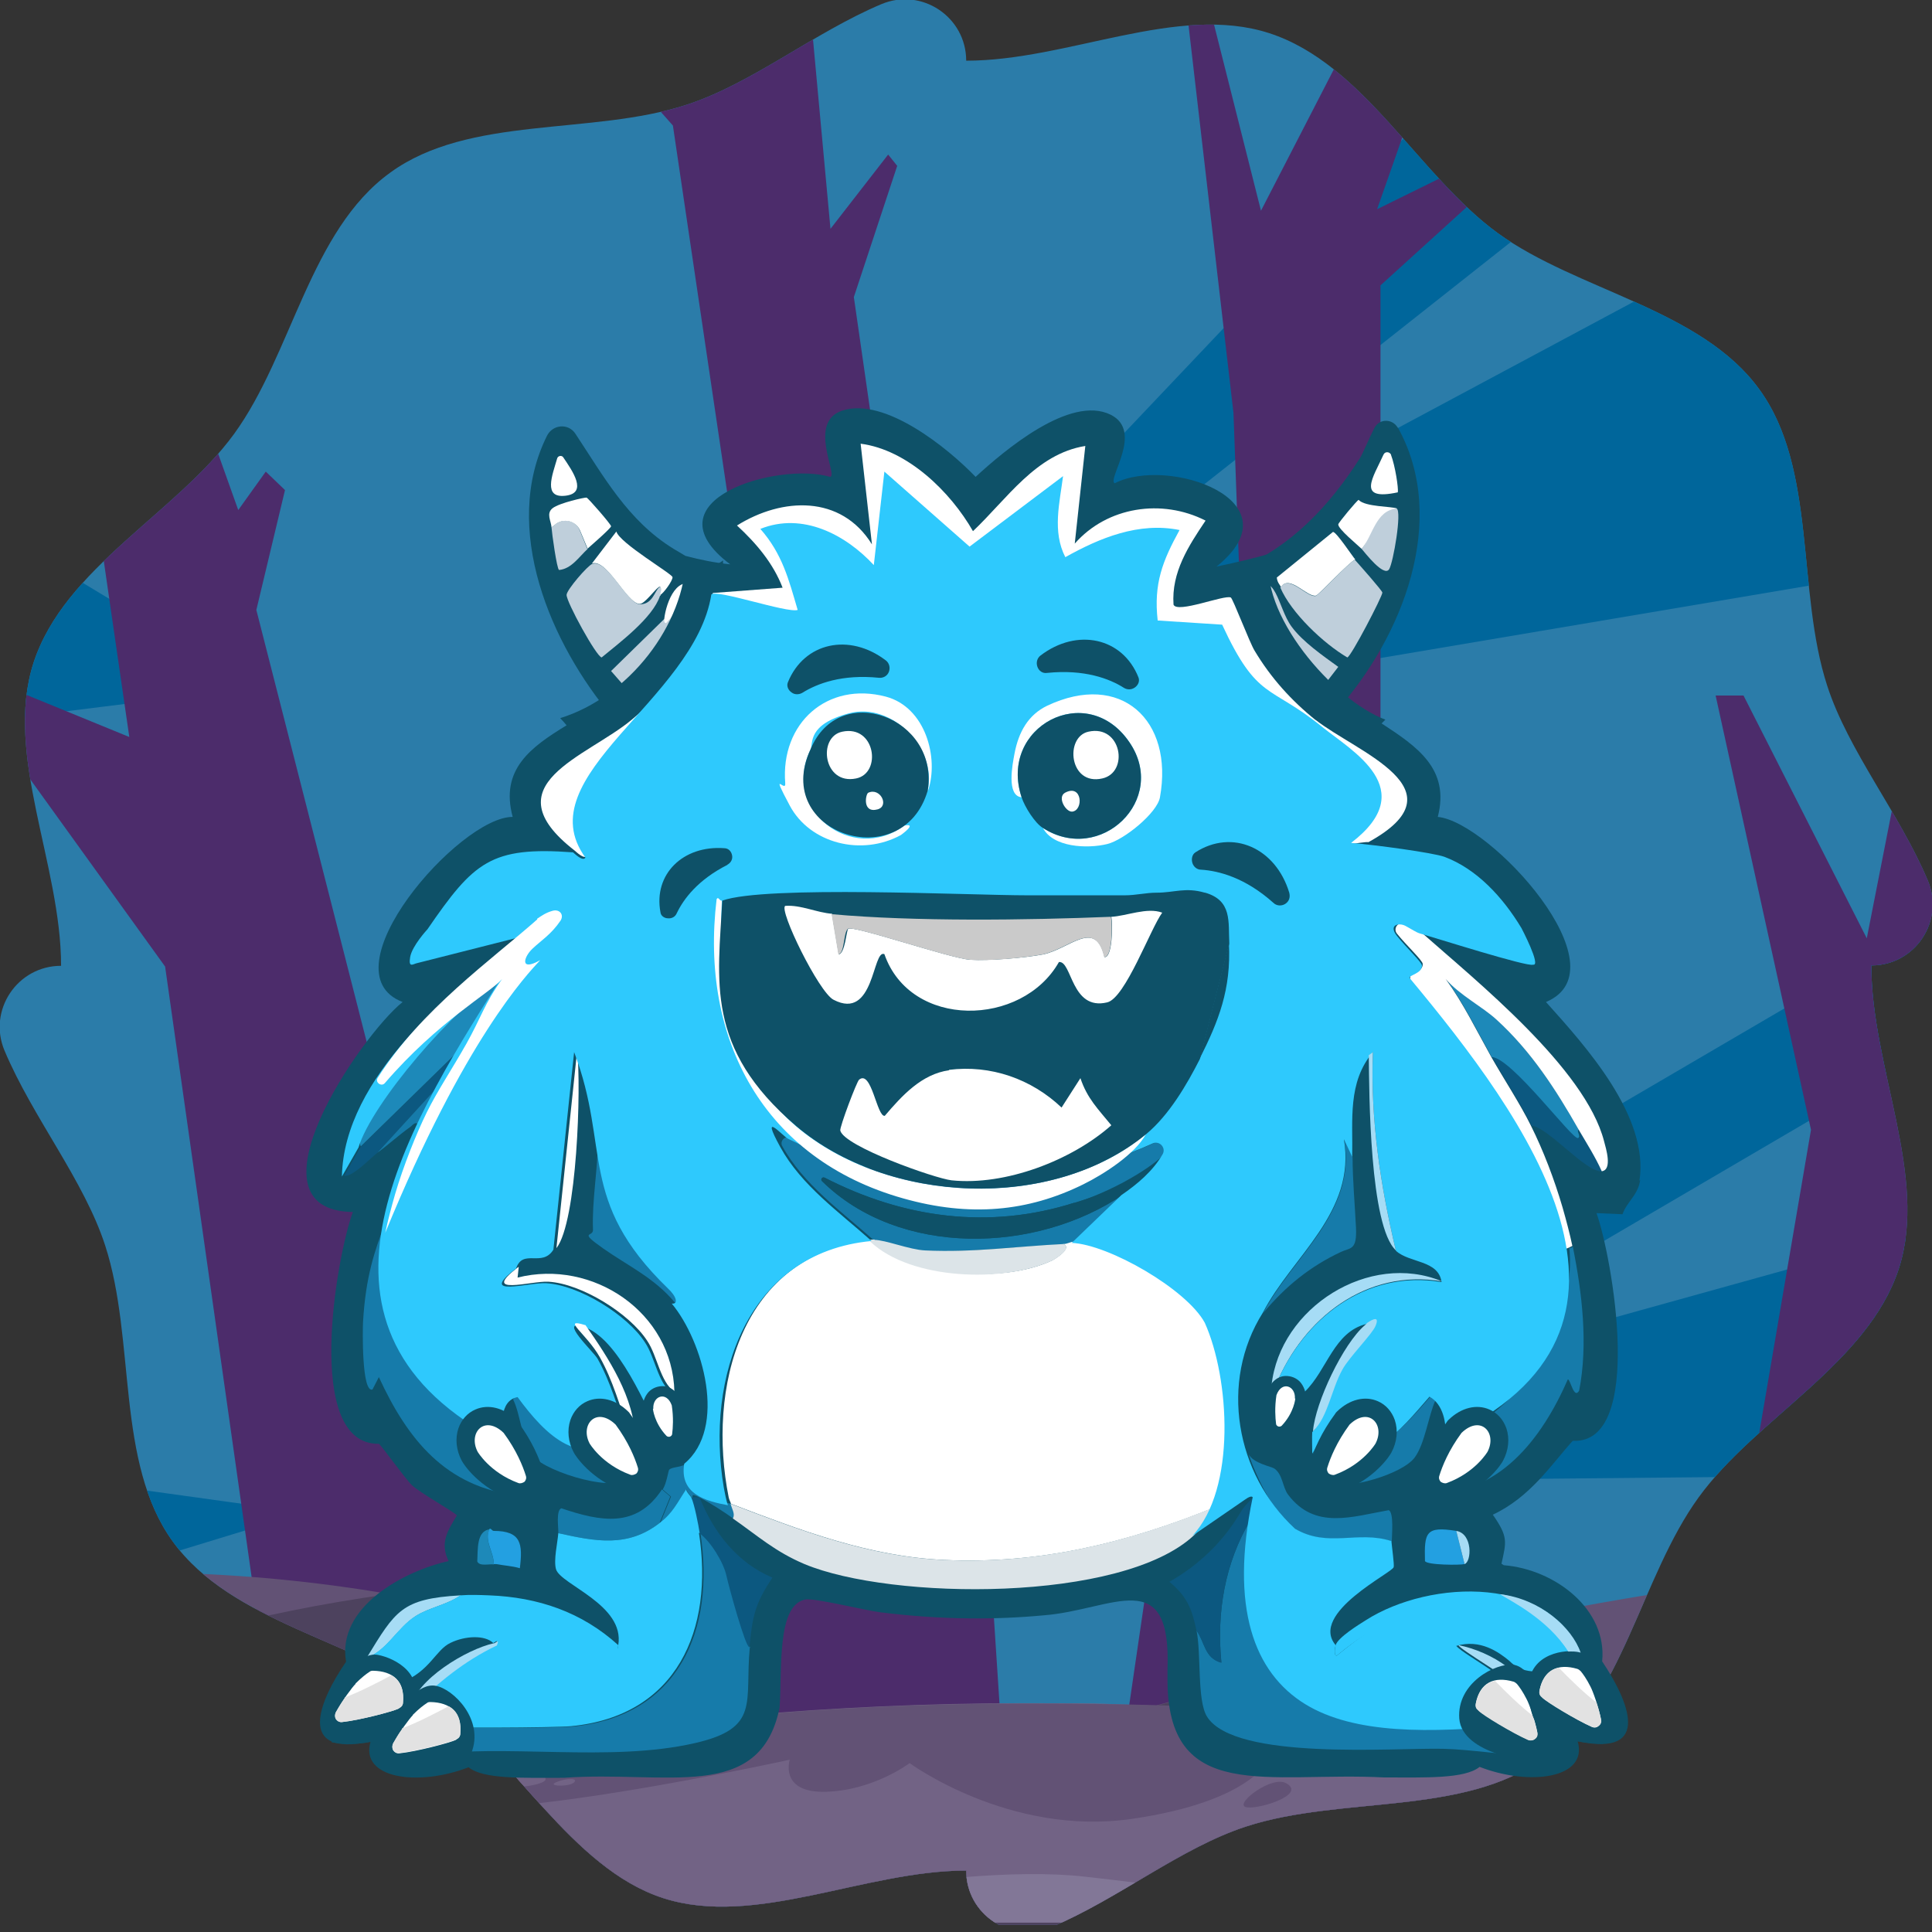 <?xml version="1.0" encoding="UTF-8"?>
<svg id="Layer_2" xmlns="http://www.w3.org/2000/svg" xmlns:xlink="http://www.w3.org/1999/xlink" version="1.1" viewBox="0 0 512.5 512.5"><rect x="0" y="0" width="512.5" height="512.5" fill="#333333" stroke="none"/>
  <!-- Generator: Adobe Illustrator 29.2.0, SVG Export Plug-In . SVG Version: 2.1.0 Build 108)  -->
  <defs>
    <style>
      .st0 {
        fill: none;
      }

      .st1, .st2, .st3 {
        fill-rule: evenodd;
      }

      .st1, .st4 {
        fill: #fff;
      }

      .st2 {
        fill: #e2e2e2;
      }

      .st5 {
        fill: #625275;
      }

      .st6 {
        fill: #dce4e8;
      }

      .st7 {
        fill: #0f6893;
      }

      .st3, .st8 {
        fill: #0e5168;
      }

      .st9 {
        fill: #1d89b9;
      }

      .st10 {
        fill: #23a0e1;
      }

      .st11 {
        fill: #726385;
      }

      .st12 {
        fill: #4d425e;
      }

      .st13 {
        clip-path: url(#clippath-1);
      }

      .st14 {
        fill: #2b7ca9;
      }

      .st15 {
        fill: #4c2c6b;
      }

      .st16 {
        fill: #827797;
      }

      .st17 {
        fill: #0c5880;
      }

      .st18 {
        fill: #167baa;
      }

      .st19 {
        fill: #00669b;
      }

      .st20 {
        fill: #bfcfdb;
      }

      .st21 {
        fill: #a6dcf5;
      }

      .st22 {
        clip-path: url(#clippath);
      }

      .st23 {
        fill: #cacaca;
      }

      .st24 {
        fill: #2ec9fd;
      }
    </style>
    <clipPath id="clippath">
      <path class="st0" d="M278.8,511.2c-10.7,4.5-22.5-3.4-22.5-15-27,0-56,15.2-80.4,7.3s-39.7-37.9-60.7-53.1-53.9-20.1-69.3-41.4c-15.3-21-9.8-53.4-18-78.6-5.6-17.3-19.2-33.9-26.7-51.7-4.5-10.7,3.4-22.5,15-22.5,0-27-15.2-56-7.3-80.4,8.2-25.2,37.9-39.7,53.2-60.7,15.4-21.2,20.1-53.9,41.4-69.3,21-15.3,53.4-9.8,78.6-18,17.3-5.6,33.9-19.2,51.7-26.7,10.7-4.5,22.5,3.4,22.5,15,27,0,56-15.2,80.4-7.3,25.2,8.2,39.7,37.9,60.7,53.1s53.9,20.1,69.3,41.4c15.3,21,9.8,53.4,18,78.6,5.6,17.3,19.2,33.9,26.7,51.7,4.5,10.7-3.4,22.5-15,22.5,0,27,15.2,56,7.3,80.4-8.2,25.2-37.9,39.7-53.1,60.7-15.4,21.2-20.1,53.9-41.4,69.3-21,15.3-53.4,9.8-78.6,18-17.3,5.6-33.9,19.2-51.7,26.7h0Z"/>
    </clipPath>
    <clipPath id="clippath-1">
      <path class="st0" d="M278.8,511.2c-10.7,4.5-22.5-3.4-22.5-15-27,0-56,15.2-80.4,7.3s-39.7-37.9-60.7-53.1-53.9-20.1-69.3-41.4c-15.3-21-9.8-53.4-18-78.6-5.6-17.3-19.2-33.9-26.7-51.7-4.5-10.7,3.4-22.5,15-22.5,0-27-15.2-56-7.3-80.4,8.2-25.2,37.9-39.7,53.2-60.7,15.4-21.2,20.1-53.9,41.4-69.3,21-15.3,53.4-9.8,78.6-18,17.3-5.6,33.9-19.2,51.7-26.7,10.7-4.5,22.5,3.4,22.5,15,27,0,56-15.2,80.4-7.3,25.2,8.2,39.7,37.9,60.7,53.1s53.9,20.1,69.3,41.4c15.3,21,9.8,53.4,18,78.6,5.6,17.3,19.2,33.9,26.7,51.7,4.5,10.7-3.4,22.5-15,22.5,0,27,15.2,56,7.3,80.4-8.2,25.2-37.9,39.7-53.1,60.7-15.4,21.2-20.1,53.9-41.4,69.3-21,15.3-53.4,9.8-78.6,18-17.3,5.6-33.9,19.2-51.7,26.7h0Z"/>
    </clipPath>
  </defs>
  <g class="st22">
    <g>
      <polygon class="st14" points="531.7 510.6 -234.2 510.6 -234.2 0 531.7 0 531.7 510.6"/>
      <polygon class="st19" points="-234.2 497.4 80.7 401.2 -234.2 357.5 -234.2 497.4"/>
      <polygon class="st19" points="516.6 275.8 516.6 242.2 257.6 393.7 531.5 391.1 531.5 320.8 357 369.3 516.6 275.8"/>
      <polygon class="st19" points="270.2 167.4 482 0 407.1 0 217.9 199.6 531.7 146.6 531.7 27.4 270.2 167.4"/>
      <path class="st19" d="M-234.2,220l302.2-37.6L-234.2,0v52s145.5,103.2,145.5,103.2l-145.5-41.1v105.9h0ZM-115.8,107l52.8,10.3,52.8,40.1s-105.7-50.3-105.7-50.3Z"/>
      <polygon class="st15" points="-133.5 184.5 -88.7 239.9 -74.5 288 -39.2 492 37.2 486.1 -48.2 260.1 -41.5 237.4 -45.1 239.9 -51.7 249.2 -70.3 199.3 -70.3 142.3 -58.1 125.1 -51.1 110.3 -34.2 77.7 -32 56.2 -16.6 0 -24.6 0 -48.2 58.3 -58.7 80.9 -86.1 125.7 -86.7 64.5 -101.7 0 -114.1 0 -102.3 69.7 -104.3 202.1 -133.5 184.5"/>
      <polygon class="st15" points="75.6 480.8 43.8 256.4 -4.1 189.9 2.3 182.4 34.3 195.5 22.7 115.5 18.7 93.4 -14.2 0 -10.1 0 19.8 55.5 22.7 0 46.1 0 43 33.3 60.6 0 66 0 43.8 80.9 63.2 135.3 70.5 125.1 75.6 130 68 161.8 149 478.9 75.6 480.8"/>
      <polygon class="st15" points="185.9 469 195.4 147.5 178.5 33.3 149 0 154.2 0 182.1 17.2 182.5 0 214.7 0 220.3 60.7 235.6 41 238 44 226.5 78.8 252.7 261 265.5 457.5 185.9 469"/>
      <polygon class="st15" points="297.1 469 381.7 492 366.2 214 366.2 75.7 392.3 52 385.8 45.4 365.3 55.5 384.8 0 363.3 0 334.5 55.9 320.4 0 314.5 0 327.2 109.5 330.1 189.1 328.2 256.5 297.1 469"/>
      <polygon class="st15" points="444.4 510.6 480.4 299.7 455.1 184.5 462.5 184.5 495.2 248.9 521.7 114.1 504.9 0 509.4 0 531.6 59.6 531.5 510.6 444.4 510.6"/>
      <path class="st5" d="M531.5,414.3v96.3H-234.2s54.9-65.3,209.7-88.9c47.4-7.2,90.5-5.2,127.5,1.1,83.6,14.2,135.8,50.2,135.8,50.2,0,0,29-10,71.6-21.6,60.9-16.7,149.6-37.1,221.2-37.1h0Z"/>
      <path class="st12" d="M531.5,475.9v34.7H-234.2s49.2-25.8,105.9-31.7c56.6-6,75.1,1.4,139.7-30.6,23.6-11.7,56.4-20.5,91.6-25.4,83.6,14.2,135.8,50.2,135.8,50.2,0,0,29-10,71.6-21.6,50.5,17.8,100.3,24.2,128.8,15.5,35.8-10.9,51.6,37,92.4,9h0Z"/>
      <path class="st0" d="M252,22.3h0c130.6,0,236.6,105.9,236.6,236.5h0c0,130.6-105.9,236.6-236.6,236.6h0c-130.6,0-236.5-105.9-236.5-236.6h0C15.5,128.2,121.4,22.3,252,22.3Z"/>
    </g>
  </g>
  <g class="st13">
    <g>
      <path class="st11" d="M553,510H-35.4s28.1-13.1,77.1-26.8h0c.6-.2,1.2-.3,1.8-.5,23.1-6.4,50.8-13,82.2-18.4,22.3-3.8,46.4-7.1,72.2-9.3,23.3-2,47.9-3.2,73.7-3.2s20.4.2,30.2.5c24.1.9,46.6,2.8,67.5,5.3,119.5,14.8,183.7,52.3,183.7,52.3Z"/>
      <path class="st16" d="M181.5,510s69.2-16.3,106.1-12.2,88.1,12.2,88.1,12.2h-194.2Z"/>
      <path class="st5" d="M369.3,457.7c-5.6,9.5-32.6,8.7-32.6,8.7,0,0-4.1,11.4-36.5,16.1-32.4,4.7-58.9-14.8-58.9-14.8,0,0-9.5,7.2-22.1,7.6-12.6.4-9.7-8.5-9.7-8.5,0,0-64.9,14.2-87.6,12.5-22.7-1.8,3.9-14.9,3.9-14.9h0c42.4-7.3,91.6-12.5,145.9-12.5s68.4,2.2,97.6,5.9h0Z"/>
      <path class="st5" d="M341.1,473c-3.7-2-13.3,5.2-10.8,6.3s16.8-3.2,10.8-6.3Z"/>
      <path class="st11" d="M128.1,469.4c-5.6,2.5,3.9,6.3,13.9,4,9.9-2.4-9.9-5.7-13.9-4Z"/>
      <path class="st11" d="M147.1,473c-1.4.9,4.3,1,5.3-.3s-3.5-.8-5.3.3Z"/>
      <path class="st16" d="M35.3,495.3c-6.8,3.6,5,10.6,16.3,8.2,11.2-2.4,5.4-19.6-16.3-8.2Z"/>
      <path class="st16" d="M442.9,483.2c-11.9,7.1,23.7,22.2,38.2,19.1s-28.2-25.1-38.2-19.1Z"/>
      <path class="st16" d="M435.6,491.2c-3.1-3.9-12,1.9-9.4,4.6,2.6,2.7,14.3,1.5,9.4-4.6Z"/>
      <path class="st16" d="M31,499.2c1.8,3.5-11.4,4.9-11.8,2.9s9.7-7,11.8-2.9Z"/>
    </g>
  </g>
  <g>
    <g>
      <g>
        <g>
          <path class="st8" d="M191.9,148.6c-3.1,2.3-4.5,2.3-13.2-3-12.2-7.5-18.6-19.3-26.1-30.6-1.9-2.8-6-2.4-7.5.6-12.2,24.5.9,55.2,17.5,74.8-.3.6-.6,1.2-.9,1.8h7c1.8-3.6,3.7-7.1,5.7-10.5,5.9-10.2,11.5-18,17.4-24v-9.1Z"/>
          <path class="st8" d="M370.8,113.5c-1.4-2.5-4.9-2.5-6.2,0-1.6,3.1-3.1,6.9-3.9,8.1-7.9,12.4-18.2,23.5-32.1,29.2v11.2c4.5,5.2,8.8,11.1,13,17.9,2.4,4,4.7,8.1,6.9,12.2h7.7c-.6-1.2-1.1-2.3-1.7-3.5,17.5-19.5,29.9-50.8,16.3-75.2Z"/>
          <g>
            <path class="st20" d="M339.7,155.8c2.3-3.5,6.9,2.7,9.3,2.3.7-.1,8.6-8.7,10.4-9.6,1,1.1,7.3,8.2,7.3,8.7,0,1-8.3,17-9.3,17.2-6.3-3.7-14.9-11.8-17.8-18.6Z"/>
            <path class="st20" d="M175.1,158c-1.9,5.9-10.8,12.5-15.5,16.4-1.4-.2-9.4-14.8-9.3-16.6,0-1.3,5.6-7.8,6.8-8.2,4-1.5,9.3,10.7,12.7,10.7s3.9-3.7,5.1-4.5c.9-.4.3,2.1.3,2.3Z"/>
            <path class="st4" d="M175.1,158c0-.1.7-2.7-.3-2.3-1.2.8-3.8,4.5-5.1,4.5-3.4,0-8.7-12.2-12.7-10.7l6.5-8.5c.9,3.1,14.8,11.2,14.9,12.1s-2.5,4.5-3.4,4.8Z"/>
            <path class="st4" d="M359.5,148.4c-1.8.9-9.7,9.4-10.4,9.6-2.4.5-7-5.7-9.3-2.3-.4-.7-1-1.3-1.1-2.5l14.9-12.1c.9,0,5.1,6.4,5.9,7.3Z"/>
            <path class="st20" d="M346,174.9c-1.6-2.2-3.5-4.6-5.1-6.8-2.8-4-4.3-8.8-9-12.1,6.8-4.9,6.9,5,10.7,10.2,2.9,4,8.4,7.8,12.4,10.7l-3.7,4.8c-2.2-1.9-3.6-4.5-5.4-6.8Z"/>
            <path class="st20" d="M361.2,145.6c3-3.5,1.7-10.2,7.3-10.7.4.2,1.4-.1,2,0,1.4.8-.9,14.3-2,16.1-1.4,2.2-6.5-4.5-7.3-5.4Z"/>
            <path class="st20" d="M155.9,145.6c-2.3,2.1-4.3,5.3-7.6,5.6-.6-.3-1.9-9.8-2-11.3l1-.8c2.2-1.8,5.5-1,6.5,1.6l2,4.9Z"/>
            <path class="st4" d="M155.9,145.6l-2-4.8c-1.1-2.7-4.5-3.5-6.7-1.6l-.9.7c-.1-1.7-1.5-3.7.3-5.1s8.6-2.9,9-2.8,6.5,7.1,6.5,7.6-5.4,5.2-6.2,5.9Z"/>
            <path class="st4" d="M370.5,134.9c-5.6.5-6.3,7.2-9.3,10.7-1-1-6.3-5.3-6.2-6.5,0-.4,5-6.4,5.4-6.5,1.7,1.9,8.9,1.7,10.2,2.3Z"/>
            <path class="st20" d="M182.2,162.5c-4,5.4-11.8,14.9-15.9,20.3l-4.2-4.8,14.1-13.8c0,.6,5.3-1.7,6-1.7Z"/>
            <path class="st4" d="M369,120.7c1.1,2.9,2,8.8,1.8,9.9-11.2,2.4-6.5-4-3.8-10,.4-.9,1.6-.8,2,0Z"/>
            <path class="st4" d="M147.8,121.6c.2-.7,1.2-.9,1.6-.3,2.5,3.7,6.6,9.5.6,10.2s-3.5-5.4-2.2-9.9Z"/>
            <path class="st4" d="M176.8,165.3c-.7,0-.6-.6-.6-1.1.5-4.5,3.6-12.6,9-8.2.3.7-7.6,8.1-8.5,9.3Z"/>
          </g>
        </g>
        <path class="st8" d="M434.9,313.2c2.6-17.1-14.3-35.7-24.8-47.4,21-8.8-14.9-47.8-28.7-49.1,3.3-12.8-5.6-18.7-14.9-24.8.3-.3.7-.7,1-1-13.9-5.2-33.9-28.3-30.7-44-4.6,1.3-9.3,2.4-14.1,3.4,21.8-17.5-12.9-29.4-27-22.1-2.1-1.1,7.8-13.8-1.1-18.2-10.8-5.3-28.3,9.6-35.8,16.5-7.4-7.7-24.1-21.2-35.3-17.6-9.4,3-1.1,17.3-3.3,17.6-13.8-4.1-49.1,6.2-26.5,23.2-4-.4-7.9-1.2-11.7-2.2-.3,18.3-15.3,37.4-33.4,43,.6.6,1.2,1.3,1.7,1.9-9.5,5.8-17.7,11.7-14.3,24.3-14.1-.1-50.1,41.1-29.2,49.1-11.2,9-42.8,55.3-13.2,55.7-4.4,12-13.1,61.8,6.9,61.5.6.3,7,9.3,8.8,11,2.1,2,11.6,7.3,11.9,8-2.4,4-4.6,7.2-2.2,12.1-11.7,2.6-29.7,12.1-27.2,26.7-7,10.2-13.6,25.4,6.5,21.2-2.9,9.8,12.6,12,26,6.8,3.9,3.2,14.2,2.8,25.3,2.8,27.1-2,52,6.8,57.2-18.6.7-10.1-.8-27.2,6.8-28.7,2.3-.5,15.9,2.9,20,3.4,16.2,2,30.3,2,43.2.8,18.4-1.4,34-13.9,32.9,14.5h0c0,.7,0,1.4,0,2h0c-.3,33.8,26.7,24.9,57.5,26.5,11.1,0,21.3.4,25.3-2.8,13.4,5.2,28.9,3,26-6.8,20.1,4.3,13.4-10.9,6.5-21.2,1.4-13.7-12.4-24.4-26.1-25.5l-.6-.4c1.3-5.9,1.8-7.1-2.3-13,10-4.7,15.5-13.3,21.2-19.6,19.3,1,10.4-49.1,6.3-60.4l6.9.3c1.2-3.4,4.1-5,4.7-9.1Z"/>
        <path class="st4" d="M349.1,191.1c-6.5-5.2-12-11.3-16.3-18.5-1.3-2.1-5.7-13.7-6.3-14.1-1.7-.8-14.2,4.3-15.2,1.9-.6-8.6,4-15.6,8.5-22.3-11.6-5.9-26.1-3.7-34.7,6.1l2.8-25.9c-13.1,2.1-20.8,14.1-29.8,22.6-6-10.5-17.4-21.6-29.8-23.2l3,26.7c-8.2-13.2-23.8-12.5-35.8-5,5.1,4.7,9.6,10,12.1,16.5l-18.5,1.4c-2.5,14.1-10.8,24.7-21.5,33.6-12,10-37.7,17.2-15.2,34.7.5.4,2.6,2.5,3.3,1.4-.5-11.1,13.5-11.8,31.3-10,4.2,2.1,12.9,2.9,24.1,3.1,17.1,2.3,33.5,3.8,41.5-1,44.2-2,95.5-5.3,106,4-8.5,2.5,3.4,0,4.4.3,25.5-14-3.1-23.8-14.1-32.5Z"/>
        <path class="st18" d="M198.9,437c-1.4,14.6,2.9,21.4-14.6,25.4-22.8,5.2-49.9,0-73.3,3.3-1.6-.8-2.3-10.8-1.9-12.7h.6c1.2.9,2.5,4.6,3.6,5,1.9.6,34.7.4,38.6,0,28.1-2.7,37.9-25.6,33.9-51.3,3,2.1,6.4,7.9,7.2,11.3.8,3.6,5,18.8,6.1,19Z"/>
        <path class="st18" d="M406.2,453.5c0,0,.7,0,1.1,0,.2,1.6.3,11.6-.8,12.1-7.9,0-15.8-1.5-23.7-1.7-13.1-.3-55.2,3.2-62.6-8.5-2.7-4.3-1.5-16.5-2.8-22.9,2.2,3,2.1,7.4,6.6,8.5-1.3-13.2.9-26.3,7.7-37.8-3.6,28.1,2.1,51.3,34.5,54,4.6.4,33.5.8,36.4,0s2.8-3.2,3.6-3.9Z"/>
        <path class="st18" d="M133.8,382.4c2.3,3,2.9,10,5,13.5l-1.4.8c-19.2-2.2-29.3-14.9-36.9-31.4l-1.7,3.3c-2.9.9-2.6-16.1-2.5-17.9.7-12.1,3.1-19,5.9-26.3,1.8,12.2,6.7,39.9,15.3,47.5,3.9,3.5,14.3,7.9,16.3,10.5Z"/>
        <path class="st18" d="M417.2,330.6c2.5,12.4,4.1,26,1.7,38.3-1.4,2.4-2.3-3-3-3-6.8,15.6-18.4,31.1-37.2,30.1-.5-.6,4.7-12.6,5-14.6,19.9-6.1,35-30.9,32.5-51.3,0,1.4.1,1.1,1.1.6Z"/>
        <path class="st18" d="M380.8,371.4c-1.9,4.2-2.8,11.5-5.5,15.2-3.3,4.5-18,8.7-22.9,6.9-3.9-1.4-4-6.1-4.1-9.9l2.5-3.3c11.8,10.3,21-1.1,28.7-9.9.1,0,1.2.9,1.4,1.1Z"/>
        <path class="st18" d="M166.9,379.6c.3.9.5,2.5,1.7,2.2,0,1-.9,9.2-1.1,9.6-2.8,5.3-22.6-.9-25.9-5s-3.4-11-5.5-15.2c.5-.4.5-1.5,1.9-1.1,7.4,10.1,17.1,20,28.9,9.4Z"/>
        <path class="st17" d="M331.7,403.3c-6.9,11.5-9,24.5-7.7,37.8-4.5-1.2-4.4-5.5-6.6-8.5-1.2-5.8-2.5-9.1-7.2-13,7.8-4.4,14.3-10.7,18.8-18.3.8-1.4,1.9-2.6,3-3.6l.7-.7c0,2.2-.8,4.1-1.1,6.3Z"/>
        <path class="st17" d="M185.6,397.3c3.8,9.3,9.9,17.2,19.3,21.2-4.7,7-5.3,10.4-6.1,18.5-1.1-.2-5.3-15.5-6.1-19-.7-3.4-4.2-9.2-7.2-11.3-.3-2.1-1.4-7.7-2.2-9.4.3-.2,2-.1,2.2,0Z"/>
        <path class="st18" d="M369.2,408.9c-9-2.9-16.8,1.9-25.6-3.3-5.4-3.2-10.4-14-12.4-19.9,1.2,2.5,6.1,3.3,6.9,3.9,2.2,1.6,2.1,4.9,3.6,6.9,7.1,9.4,17,5.8,26.7,4.1,1.4.7.8,6.7.8,8.3Z"/>
        <path class="st18" d="M358.8,306.9c0,6.2.6,12.5.9,18.7s-1.5,5.3-4,6.5c-8.1,3.8-14.7,9.1-20.6,16.2,7.7-14.9,24.8-26.6,21.5-46l2.2,4.7Z"/>
        <path class="st18" d="M179,345.5c-5.5-6.6-12.6-9.8-19.1-14.4s-2.6-2.9-2.6-4.8c-.3-7.9,1.3-16.1,1.3-23.7,1.9,9.5,3.8,17.3,8.8,25.6,2.8,4.5,7.4,8.9,10.5,13.2.1.2,7,6.2,1.1,4.1Z"/>
        <path class="st4" d="M137.6,336.1l-.3,2.8c19.9-5,41.1,9.2,41.6,30.3-3.8-2.7-4.5-9.5-7.2-13.5-4.7-7.3-17.5-15.2-26.2-15.7-4.5-.3-18.4,4-8-3.9Z"/>
        <path class="st18" d="M175.1,403.9c-8.5,6.7-17.1,5-27,2.8.1-1.2-.7-6,.8-6.6,10.4,3.5,19.9,5.4,26.7-5l2.2,1.9-2.8,6.9Z"/>
        <path class="st17" d="M418.9,299.7c2.1,3.6,4.4,7.2,6.1,11-4.2.5-14.1-11.5-18.7-12.1-2.8-5.7-7.2-12.4-10.5-18.2,5.3.2,21.4,22,22.9,21.5s-.7-2.1.3-2.2Z"/>
        <path class="st21" d="M382.5,339.9c-20.1-3.4-36.8,9.8-44.1,27.6-.1,0-.8,0-1.1,0,2.2-20.7,26-35.6,45.2-27.6Z"/>
        <path class="st17" d="M118.3,285.9l-18.2,19.9c-1.7,1.3-6.6,6.5-8.8,6.1l4.4-7.7,26.5-25.9c-1.3,2.5-2.5,5.2-3.9,7.7Z"/>
        <path class="st9" d="M420,440.3c4.2,4.1,7.3,15.6,2.2,19.3l1.4-8.3-8,1.7c-.5-1.5-4.4-8.1-5.5-9.4,3.4.3,7.2-.4,9.4-3.3,0,0,.5,0,.6,0Z"/>
        <path class="st9" d="M106.2,444.7c-1.6,2.2-3.3,6.2-4.4,8.8l-9.4-3.3c.4-7.1,1.8-4.9,4.4-9.4,2.4,2.8,6.1,3,9.4,3.9Z"/>
        <path class="st18" d="M193.9,398.9c.3,1.3,1.2,2.6.6,3.9-2.7-1.9-5.9-4-8.8-5.5s-1.6-.1-2.2,0c-.2-.5-1.2-1.3-1.4-2.2-2.4,3.6-3.5,6.2-6.9,8.8l2.8-6.9-2.2-1.9c1-1.5,1.5-5,1.7-5.2.8-.9,3.3-.5,5-1.9-1.6,9.7,9.7,10.2,11.6,11Z"/>
        <path class="st4" d="M153.1,278.7c1.1,9.6,0,45.4-5.5,52.4l5.5-52.4Z"/>
        <path class="st10" d="M386.3,406.1l2.2,8.8c-1,.3-10,.3-10.5-.8-.2-7.6.2-9.3,8.3-8Z"/>
        <path class="st21" d="M122.2,423.2c-3.5,2.5-8.3,3.2-11.9,5.5-4.9,3.1-7.8,9.4-13,11,7.6-12.4,9.2-15.6,24.8-16.5Z"/>
        <path class="st24" d="M185.6,406.7c-.3-2.1-1.4-7.7-2.2-9.4-.2-.5-1.2-1.3-1.4-2.2-2.4,3.6-3.5,6.2-6.9,8.8-8.5,6.7-17.1,5-27,2.8-.2,2.6-1.3,7.2-.6,9.6,1.3,4.1,18.3,9.4,16.5,20.1,0,.4-.1.7-.2,1,0-.3.2-.7.2-1-9.7-8.8-21.3-12.7-34.2-13.2-2.4-.1-5.3-.2-7.7,0-3.5,2.5-8.3,3.2-11.9,5.5-4.9,3.1-7.8,9.4-13,11-.4.6-.4.9-.6,1.1,2.4,2.8,6.6,4.6,9.9,5.5,7.6-3,9-8.6,13-10.5,3.9-1.9,9.1-2.1,11.3,0,.2.2,1.7-1.5.8.6-8.5,4-15.8,10-22.3,16.5,1.2.9,2.5,4.6,3.6,5,1.9.6,34.7.4,38.6,0,28.1-2.7,37.9-25.6,33.9-51.3Z"/>
        <path class="st17" d="M101.8,453.5c-.9,2.3-1,5.1-1.7,7.4-7.6-.6-8.1-4-7.7-10.8l9.4,3.3Z"/>
        <path class="st7" d="M422.2,459.6c-7.4,5.4-5.5-3.6-6.6-6.6l8-1.7-1.4,8.3Z"/>
        <path class="st21" d="M109.5,453h-.6c1.5-7.5,14.9-15.5,22.1-17.1.2.2,1.7-1.5.8.6-8.5,4-15.8,10-22.3,16.5Z"/>
        <path class="st18" d="M118.3,285.9c-2.2,4.2-5.2,8.7-7.2,12.7-.7-1.4-1.6-.2-2.2.3-3,2.1-5.8,4.7-8.8,6.9l18.2-19.9Z"/>
        <path class="st21" d="M407.3,453.5c-.4,0-1,0-1.1,0-.7-.9-1.4-3.8-3-5.5-2.5-2.7-16.2-10.6-16.3-11.6,8.5,1.7,19,7.9,20.4,17.1Z"/>
        <path class="st9" d="M129.9,405.6c-1.6,3.1,1.1,6.2,1.1,9.4-1.2-.2-3.8.6-4.4-.8.2-2.9-.3-8.1,3.3-8.5Z"/>
        <path class="st21" d="M388.5,414.9l-2.2-8.8c4.4.7,4.1,8.2,2.2,8.8Z"/>
        <path class="st10" d="M131,406.1c-.5,0-.6-.6-1.1-.6-1.6,3.1,1.1,6.2,1.1,9.4.2,0,.4,0,.6,0,2.1.4,4.3.5,6.3,1.1.8-6.4.4-9.9-6.9-9.9Z"/>
        <path class="st18" d="M285.1,319c-22.8,7.3-45.6,4.1-66.4-6.6-.6-.3-1.1.5-.7.9,20.5,20.2,56.8,19.3,80,3.5l-13.2,12.7c-.8,0-1.5.5-2.8.6-12.4.5-23.7,2.2-36.7,1.7-4.2-.2-10.5-2.7-13.5-2.8-8.6-7.7-18.7-14.8-24.3-25-.7-1.3.7-2.8,2-2.1,29.2,14.6,67.1,14.8,96.9,1.2s3.6,1.2,2.5,2.9-10.6,8.9-24,13.2Z"/>
        <path class="st8" d="M298.1,316.8c-23.2,15.8-59.5,16.8-80-3.5-.5-.5,0-1.2.7-.9,20.8,10.7,43.6,13.9,66.4,6.6s16.2-4.4,13-2.2Z"/>
        <path class="st6" d="M321.8,400c-.7,1.6-3.8,6.1-5,7.2-19.1,18-80.4,17.3-103.4,7.7-7.8-3.3-12.4-7.5-19-12.1.7-1.2-.3-2.6-.6-3.9,18.3,7,36.6,14,56.5,14.9,25.2,1.2,48.4-4.5,71.4-13.8Z"/>
        <path class="st4" d="M231.9,328.9c10.8,10.2,34.4,11.4,47.1,5.5.7-.3,5.7-3.4,3-4.4,1.2,0,1.9-.6,2.8-.6,9.8.4,30.5,12.3,35.3,21.2,6.2,11.5,7.8,34.4,1.7,49.4-23,9.3-46.2,15-71.4,13.8-19.9-.9-38.2-7.9-56.5-14.9-.1-.5-.4-.8-.6-1.7-5.7-28.5,2.7-64.9,38.6-68.4Z"/>
        <path class="st6" d="M231.9,328.9c3,0,9.3,2.6,13.5,2.8,13,.6,24.3-1.1,36.7-1.7,2.6,1.1-2.3,4.1-3,4.4-12.8,5.9-37.4,5.2-48.2-5,0,0-.3-.6,1.1-.6Z"/>
        <path class="st9" d="M418.9,299.7c-1,.1.7,1.8-.3,2.2-1.5.5-17.6-21.3-22.9-21.5-3.9-7-7.4-14.2-12.1-20.7,3.7,4.2,9.7,7.2,13.5,10.8,9.2,8.5,15.6,18.5,21.8,29.2Z"/>
        <path class="st4" d="M377,247.3c14.6,12.9,43.5,36.1,48.5,55.4.5,1.9,2.3,7.6-.6,8-1.7-3.8-4-7.4-6.1-11-6.1-10.7-12.6-20.8-21.8-29.2-3.8-3.5-9.8-6.5-13.5-10.8,4.7,6.5,8.2,13.7,12.1,20.7,3.3,5.8,7.7,12.5,10.5,18.2,3.3,6.6,6.2,14.2,8.4,21.7,1,3.5,1.9,6.9,2.6,10.2-1,.5-3,1.6-2.9.1-1.4-11.3-32.3-49.4-40.1-59.9-1.2-1.6,0-11.1,0-11.7s3.4-1.2,3.3-3.3c0-.9-4.4-5-6.8-8-1.2-1.4.4-3.5,2.1-2.6s3,1.8,4.1,2.1Z"/>
        <path class="st9" d="M122.2,278.2l-26.5,25.9c-.8-1.5.9-4.5,1.7-5.8,6.2-11.2,16.1-22.1,25.1-31.2l10.8-7.4c-3.8,6-7.7,12.2-11,18.5Z"/>
        <path class="st24" d="M397.1,424.3c-17.1-2.7-29.9,4.5-42.5,14.9-.9,0-.4-2.4-.3-2.8-7.1-8.5,15.3-19.3,15.4-20.7.2-.6-.5-5.5-.6-6.9-9-2.9-16.8,1.9-25.6-3.3-15.7-14.5-20.1-38.9-8.5-57.3,7.7-14.9,24.8-26.6,21.5-46l2.2,4.7c.2-9.7-1.3-19.8,5.5-27.8-.7,17.9,2,35.5,6.1,52.7,3.6,3.3,11.3,2.4,12.1,8.3-20.1-3.4-36.8,9.8-44.1,27.6.7.5,6.8,2.5,7.8,1.5,6-5.8,7.7-15.9,16.4-18,8-4.2-5.6,9.5-6.8,12-2.9,5.2-3.7,12.8-7.6,16.7-.1,1.2,0,4.5,0,5.7l2.8-4.9c11.8,10.3,20.6-1.4,28.3-10.2,3.6,1.9,4.7,7.3,4.1,11,63.3-28.9,21.2-85.3-9.4-122.1,0-.8,3.4-1.2,3.3-3.3,0-.8-4.2-4.8-6.6-7.8s.5-3.6,2.2-2.7,2.8,1.7,3.8,2c3.9,1.1,28.7,9,30.1,8.3,2.2.4-3.1-9.7-3.1-9.7-5-8.3-11.9-15.7-20.4-18.9-3-1.1-18.5-3.2-24.8-3.7,18.7-14.3.2-24.4-7.7-30.8-13.9-11.3-17.1-6.8-26.5-27.1l-17.1-1.1c-1.1-9.8,1.3-15.8,5.8-24-10.8-2.2-21.2,2.1-30.3,7.2-3.5-6.8-1.5-14.4-.6-21.5l-24.8,18.7-22.6-19.9-2.8,24.8c-7.5-8.1-18.9-14.1-30.1-9.6,5.8,6.6,7.5,13.3,9.9,21.5-2.8.9-21.6-5.6-22.9-4.1-4.4,27.9-49.2,48.2-33.4,69.8-.7,1.1-2.8-1-3.3-1.4-21.8-1.6-26.3,2.5-38.6,20.4,0,0-4.1,4.4-4.6,7.4s.8,1.8,1.8,1.6l29.2-7.4c-20.1,14.1-48.6,37.8-49.1,64l4.4-7.7c3.5-11.7,25.8-37.7,37.5-44.4-26.1,41.1-57.4,92.9.6,122.7,0-4.1-.9-11.1,4.1-12.1,7.4,10.1,17.1,20,28.9,9.4-2.4-6.6-4.2-13.4-7.7-19.6-1.2-2-10.4-10.5-3.9-8.5,9.5,2.8,16.9,21.8,21.2,29.8,2.6-4.1,2.6-7.6,2.5-12.1-3.8-2.7-4.5-9.5-7.2-13.5-4.7-7.3-17.5-15.2-26.2-15.7-4.5-.3-18.4,4-8-3.9,1.8-5.4,6.9-.2,9.9-5l5.5-52.4c9.7,25.4.8,39.3,24.8,62.6,2.4,2.2,2.9,4.3,1.1,4.1,8.3,10,14.8,33,3.3,42.5-1.3,8.1,5.8,9.9,11.6,11-.4-1-.9-3.6-1.1-4.7-4.9-28.9,6-62.3,39.2-65.4-8.6-7.7-18.6-14.7-24.2-24.9s.7-2.8,2.1-2.2c29.2,14.5,67,14.7,96.7,1.2,1.8-.8,3.6,1.2,2.6,2.9-2.6,4.5-6.8,8-10.9,10.8,0,0-13.2,12.7-13.2,12.7,9.8.4,30.5,12.3,35.3,21.2,6.6,14.7,8.4,44.1-3.3,56.5l14.1-9.7c1.7-1.2,1.9-.5,1.9-.5-6.1,29.2.3,46.5,14,54.9,13,7.9,32.6,7.7,55.7,5.5.7-.2,2.8-3.2,3.6-3.9-.6-6.4-17.2-14.5-19.3-17.1,6.4-1.9,11.3,1.7,14,3.9,4,4.1,8.3,2.3,9.2,3.3,3.4.3,7.2-.4,9.4-3.3-5.8-5.7-14.1-14.7-22.3-16Z"/>
        <path class="st24" d="M420,440.3c0,0-.5,0-.6,0-5.8-5.7-18.6-9.3-26.9-10.6-17.1-2.7-25.4-.9-37.9,9.5-.9,0-.4-2.4-.3-2.8.7-2.1,6.1-5.4,8-6.6,17-10.9,50-12.3,57.6,10.5Z"/>
        <path class="st21" d="M370.3,331.7c-7-6.4-7.1-41.8-7.2-51.8l1.1-.8c-.7,17.9,2,35.5,6.1,52.7Z"/>
        <path class="st21" d="M348.3,379.6c.6-7.5,8-23.2,13.8-28.1.3-.3.5-.5.6-.6,1.5-1,3.3-1.9,2.2.8-.8,2.1-7,8.3-8.8,11.6-2.9,5.2-3.8,12.4-7.7,16.3Z"/>
        <path class="st4" d="M155.3,351.5c6.1,8.7,13.1,19.3,13.2,30.3-1.2.3-1.3-1.3-1.7-2.2-2.4-6.6-4.2-13.4-7.7-19.6s-10.4-10.5-3.9-8.5Z"/>
        <g>
          <path class="st4" d="M276.6,219.6c15.3,9.9,33.4-7.5,23-22.7-11.3-16.6-34.8-4.1-28.6,14.6-4.1-.4-2.4-8.8-1.9-11.5,1.1-5.9,3.7-10.4,8.7-12.8,19.5-9.2,33.6,3.8,29.9,24.3-.7,4.1-9.5,11.3-14,12.4-5.3,1.3-14.5.9-17.1-4.4Z"/>
          <path class="st4" d="M246.1,209.7c2.5-11.2-9.5-23.5-20.8-20.5s-9.5,8-10.3,9.6c-7.8,16,11,30.5,24.9,20.2,3.6-.7-.8,2.4-.9,2.5-10.4,5.7-24.1,2.3-29.5-7.8s-1-3.2-1.2-5.9c-1.3-16,11.2-27.1,26.7-23,10.5,2.8,14.1,16.2,11.2,24.9Z"/>
          <path class="st8" d="M246.1,209.7c-6.6,22.7-41.5,11.5-31.1-10.9,7.6-18.5,34.2-8.4,31.1,10.9Z"/>
          <path class="st4" d="M223.4,194.1c8.8-1.9,10.6,11,3.7,12.4-8.7,1.8-10.3-11-3.7-12.4Z"/>
          <path class="st4" d="M230.3,210.3c3.2-1.5,5.7,3.5,2.5,4.4-4.1,1.1-3.2-4-2.5-4.4Z"/>
          <path class="st8" d="M276.6,219.6c-2.1-1.3-4.8-5.6-5.6-8.1-6.2-18.7,17.3-31.2,28.6-14.6,10.4,15.2-7.7,32.6-23,22.7Z"/>
          <path class="st4" d="M288.7,194.1c8.8-2,10.9,10.8,3.7,12.4-8.8,2-10-11-3.7-12.4Z"/>
          <path class="st4" d="M282.5,210.3c4.6-2.5,5,4.7,1.9,5-1.7.1-4-3.8-1.9-5Z"/>
          <path class="st3" d="M233.2,179.8c-9.8-1-16.4,1.5-20.4,4-.9.5-2,.5-2.8-.1-.9-.6-1.4-1.7-1-2.7,4.3-10.6,16.3-13.2,26-5.8.9.7,1.2,1.9.8,3-.4,1.1-1.5,1.7-2.6,1.6h0Z"/>
          <path class="st3" d="M277.8,178.5c-1.2.2-2.2-.5-2.6-1.6-.4-1.1-.1-2.3.8-3,9.7-7.4,21.8-4.8,26,5.8.4,1-.1,2.1-1,2.7-.9.6-1.9.6-2.8.1-3.9-2.5-10.6-5-20.4-4h0Z"/>
        </g>
        <g>
          <path class="st4" d="M191.5,238.9c-1.1,21.1,2.8,45.5,19.6,59.8,24.3,20.7,68,22.8,92.9,2.1-2.8,5.3-11.2,10.7-16.7,13.4-14.6,7.2-30,8.7-47.7,3.7-37-10.4-54-42.2-49.5-79.4.5-.8.8.6,1.4.4Z"/>
          <path class="st8" d="M319.7,236.8c7.2,2.1,6.1,7.7,6.4,13.5l-7.8,30.6c-3.5,6.9-8.2,14.9-14.2,19.9-24.9,20.6-68.6,18.6-92.9-2.1s-20.7-38.7-19.6-59.8c11.5-4.1,65.2-1.4,81.1-1.4,8.5,0,17.1,0,25.6,0,3.1,0,5.6-.7,8.5-.7,4.8,0,7.6-1.5,12.8,0Z"/>
          <path class="st8" d="M318.2,280.9l7.8-30.6c.6,12.1-2.7,20.5-7.8,30.6Z"/>
          <path class="st4" d="M251.7,283.8c11.1-1.4,21.9,2.4,29.9,10l5-7.8c1.8,5.4,4.7,8.2,8.2,12.5-10.5,9.3-28.1,16.1-42.4,14.6-4.4-.5-28.5-9-29.5-13.2-.2-.9,4.4-13.1,5-13.5,3.3-2.7,4.7,9.9,6.8,9.6,4.6-5.4,9.8-11.1,17.1-12.1Z"/>
          <path class="st4" d="M220.7,242.5l1.8,10.7c1.7-.4,2-6.3,2.5-6.8,1.2-1.1,26.9,7.8,32.4,8.2,4.9.3,14.4-.5,19.2-1.4,7.1-1.4,14-9.7,16.4.7,2.1.2,2.2-8.7,1.8-10.7,4-.2,9.5-2.6,13.5-1.1-3.1,4.2-9.8,22.7-14.6,23.8-9.6,2.3-9.3-11.1-12.8-10.7-9.8,17.3-39.4,17.8-46.3-2.1-3.2-1.4-2.6,17.8-13.5,12.1-3.9-2-14.6-23.9-12.8-24.9,4.2-.3,8.3,1.8,12.5,2.1Z"/>
          <path class="st23" d="M294.7,243.2c.4,2,.4,10.9-1.8,10.7-2.4-10.4-9.3-2.1-16.4-.7-4.9.9-14.3,1.8-19.2,1.4-5.5-.4-31.2-9.3-32.4-8.2s-.8,6.4-2.5,6.8l-1.8-10.7c21.9,2,51.9,1.6,74,.7Z"/>
          <path class="st3" d="M340.9,239.8c-1,.6-2.3.5-3.1-.3-7.5-6.7-14.5-8.5-19.2-8.8-1.1,0-2-.8-2.3-1.8-.3-1-.1-2.2.8-2.8,9.8-6.3,21.3-1.2,24.9,10.7.3,1.2,0,2.3-1.1,3h0Z"/>
          <path class="st3" d="M193,229.4c-7.9,4-11.7,9.1-13.5,12.9-.4.9-1.3,1.4-2.3,1.3-.9,0-1.9-.6-2-1.6-1.9-10.1,6-17.8,16.9-17,1.1,0,1.9.8,2.1,1.9.2,1-.3,2-1.3,2.5h0Z"/>
        </g>
        <path class="st4" d="M142.5,243.9c-12.1,10.7-30.8,23.9-42.3,42-.8,1.2,1,2.5,1.9,1.4,14-16.3,28-24,31.1-27.6-4.7,6.5-5.6,10.3-9.5,17.2s-7.7,12.5-10.5,18.2-6.2,14.2-8.4,21.7c-1,3.5-1.9,6.9-2.6,10.2,21.1-51.4,37.6-68.5,41.1-72.3-5.5,3.1-4.4-.8-2.1-3s5-3.8,7.5-7.5c1-1.6-.3-3.1-2.1-2.6s-2.9,1.3-4.1,2.1Z"/>
      </g>
      <g>
        <path class="st3" d="M351,395.5c1.5.7,3.2.7,4.7.2,9-3.3,13-9.6,13.4-10.4h0c1.5-2.8,1.8-5.9.9-8.6-.8-2.3-2.4-4.1-4.5-5-3.4-1.5-7.5-.5-10.8,2.7l-.3.3-.2.3c-3.7,5-5.7,9.7-6.6,12.8-.8,2.2-.2,4.7,1.6,6.5h0c.5.6,1.1,1,1.8,1.3h0Z"/>
        <path class="st1" d="M364.9,382.9s-3.2,5.5-10.8,8.3c-.5.2-1.1,0-1.6-.3-.4-.4-.6-1-.4-1.6.8-2.6,2.5-6.8,5.9-11.4,5.1-4.9,9.5,0,6.9,5h0Z"/>
      </g>
      <g>
        <path class="st3" d="M339.6,381.4c1,0,1.9-.4,2.5-1.1,3.9-4.1,4.3-8.5,4.4-9h0c0-1.9-.6-3.6-1.7-4.8-1-1-2.3-1.5-3.7-1.5-2.2,0-4.1,1.7-5,4.2v.2c0,0-.1.2-.1.2-.6,3.6-.4,6.6-.2,8.5.2,1.4,1.2,2.5,2.5,3h0c.4.1.8.2,1.3.2h0Z"/>
        <path class="st1" d="M343.6,371s-.3,3.7-3.6,7.2c-.2.2-.6.3-.9.2-.3-.1-.6-.4-.6-.7-.2-1.6-.4-4.3.1-7.6,1.4-3.9,5.1-2.5,4.9.9h0Z"/>
      </g>
      <g>
        <path class="st3" d="M177.3,384.1c-1,0-1.9-.4-2.5-1.1-3.9-4.1-4.3-8.5-4.4-9h0c0-1.9.6-3.6,1.7-4.8,1-1,2.3-1.5,3.7-1.5,2.2,0,4.1,1.7,5,4.2v.2c0,0,.1.2.1.2.6,3.6.4,6.6.2,8.5-.2,1.4-1.2,2.5-2.5,3h0c-.4.1-.8.2-1.3.2h0Z"/>
        <path class="st1" d="M173.2,373.7s.3,3.7,3.6,7.2c.2.2.6.3.9.2.3-.1.6-.4.6-.7.2-1.6.4-4.3-.1-7.6-1.4-3.9-5.1-2.5-4.9.9h0Z"/>
      </g>
      <g>
        <path class="st3" d="M380.6,397.7c1.5.7,3.2.7,4.7.2,9-3.3,13-9.6,13.4-10.4h0c1.5-2.8,1.8-5.9.9-8.6-.8-2.3-2.4-4.1-4.5-5-3.4-1.5-7.5-.5-10.8,2.7l-.3.3-.2.3c-3.7,5-5.7,9.7-6.6,12.8-.8,2.2-.2,4.7,1.6,6.5h0c.5.6,1.1,1,1.8,1.3h0Z"/>
        <path class="st1" d="M394.6,385.1s-3.2,5.5-10.8,8.3c-.5.2-1.1,0-1.6-.3-.4-.4-.6-1-.4-1.6.8-2.6,2.5-6.8,5.9-11.4,5.1-4.9,9.5,0,6.9,5h0Z"/>
      </g>
      <g>
        <path class="st3" d="M170.3,395.5c-1.5.7-3.2.7-4.7.2-9-3.3-13-9.6-13.4-10.4h0c-1.5-2.8-1.8-5.9-.9-8.6.8-2.3,2.4-4.1,4.5-5,3.4-1.5,7.5-.5,10.8,2.7l.3.3.2.3c3.7,5,5.7,9.7,6.6,12.8.8,2.2.2,4.7-1.6,6.5h0c-.5.6-1.1,1-1.8,1.3h0Z"/>
        <path class="st1" d="M156.4,382.9s3.2,5.5,10.8,8.3c.5.2,1.1,0,1.6-.3.4-.4.6-1,.4-1.6-.8-2.6-2.5-6.8-5.9-11.4-5.1-4.9-9.5,0-6.9,5h0Z"/>
      </g>
      <g>
        <path class="st3" d="M140.6,397.7c-1.5.7-3.2.7-4.7.2-9-3.3-13-9.6-13.4-10.4h0c-1.5-2.8-1.8-5.9-.9-8.6.8-2.3,2.4-4.1,4.5-5,3.4-1.5,7.5-.5,10.8,2.7l.3.3.2.3c3.7,5,5.7,9.7,6.6,12.8.8,2.2.2,4.7-1.6,6.5h0c-.5.6-1.1,1-1.8,1.3h0Z"/>
        <path class="st1" d="M126.7,385.1s3.2,5.5,10.8,8.3c.5.2,1.1,0,1.6-.3.4-.4.6-1,.4-1.6-.8-2.6-2.5-6.8-5.9-11.4-5.1-4.9-9.5,0-6.9,5h0Z"/>
      </g>
      <g>
        <path class="st3" d="M106.5,453s4.5-6.7,9.1-5.8c4.6.8,13,9,9.4,17.9s-21.8,5.3-21.8,5.3v-12s3.3-5.3,3.3-5.3Z"/>
        <g>
          <path class="st1" d="M109.5,455c-.9.9-3.5,4.4-5.2,7.5-.3.6-.3,1.3,0,1.8.4.6,1,.9,1.7.8,4.7-.5,13.3-2.8,14.8-3.5.1,0,.2-.1.3-.2.6-.3,1-.8,1-1.5.5-5.6-2.6-8.3-7.9-8.4-.3,0-.7,0-1,.3-.8.5-2.1,1.5-3.7,3.1h0Z"/>
          <path class="st2" d="M106.7,458.6c-.9,1.2-1.7,2.6-2.4,3.8-.3.6-.3,1.3,0,1.8.4.6,1,.9,1.7.8,4.7-.5,13.3-2.8,14.8-3.5.1,0,.2-.1.3-.2.6-.3,1-.8,1-1.5.3-3.6-.8-6-3.1-7.2-3.5,1.9-8.6,4.5-12.4,5.9h0Z"/>
        </g>
      </g>
      <g>
        <path class="st3" d="M91.2,444.8s4.5-6.7,9.1-5.8,12.7,5.1,9.2,14.1c-1.5,3.9-5.3,7.3-9.6,8.6-5.6,1.6-11.9.5-11.9.5v-12s3.3-5.3,3.3-5.3Z"/>
        <g>
          <path class="st1" d="M94.3,446.7c-.9.9-3.5,4.4-5.2,7.5-.3.6-.3,1.3,0,1.8.4.6,1,.9,1.7.8,4.7-.5,13.3-2.8,14.8-3.5.1,0,.2-.1.3-.2.6-.3,1-.8,1-1.5.5-5.6-2.6-8.3-7.9-8.4-.3,0-.7,0-1,.3-.8.5-2.1,1.5-3.7,3.1h0Z"/>
          <path class="st2" d="M91.5,450.4c-.9,1.2-1.7,2.6-2.4,3.8-.3.6-.3,1.3,0,1.8.4.6,1,.9,1.7.8,4.7-.5,13.3-2.8,14.8-3.5.1,0,.2-.1.3-.2.6-.3,1-.8,1-1.5.3-3.6-.8-6-3.1-7.2-3.5,1.9-8.6,4.5-12.4,5.9h0Z"/>
        </g>
      </g>
      <g>
        <path class="st3" d="M408.4,449.9s-2.4-7.7-7-8.3c-4.6-.5-15,4.8-14.3,14.3.8,9.6,19.3,11.4,19.3,11.4l3.5-11.5-1.6-6Z"/>
        <g>
          <path class="st1" d="M405,450.8h0c-1-2-2-3.4-2.6-4.1-.3-.3-.6-.5-.9-.6-5.1-1.5-8.9.2-10,5.7-.1.7,0,1.3.5,1.7,0,0,.2.2.3.3,1.2,1.1,8.8,5.8,13.1,7.7.6.3,1.3.2,1.8-.3.5-.4.7-1.1.6-1.7-.7-3.5-2.2-7.6-2.8-8.7h0Z"/>
          <path class="st2" d="M406.6,455.2c.5,1.4.9,2.9,1.2,4.4.2.6,0,1.3-.6,1.7-.5.4-1.2.5-1.8.3-4.3-1.9-11.9-6.5-13.1-7.7,0,0-.2-.2-.3-.3-.5-.4-.7-1-.5-1.7.7-3.5,2.5-5.5,5.1-6,2.8,2.9,6.9,6.9,10.1,9.3h0Z"/>
        </g>
      </g>
      <g>
        <path class="st3" d="M425.4,446.4s-2.4-7.7-7-8.3-13.6,1.2-12.9,10.8,2.9,8.5,6.7,11,13,2.7,13,2.7l1.8-10.3-1.6-6Z"/>
        <g>
          <path class="st1" d="M421.9,447.4h0c-1-2-2-3.4-2.6-4.1-.3-.3-.6-.5-.9-.6-5.1-1.5-8.9.2-10,5.7-.1.7,0,1.3.5,1.7,0,0,.2.2.3.3,1.2,1.1,8.8,5.8,13.1,7.7.6.3,1.3.2,1.8-.3.5-.4.7-1.1.6-1.7-.7-3.5-2.2-7.6-2.8-8.7h0Z"/>
          <path class="st2" d="M423.5,451.7c.5,1.4.9,2.9,1.2,4.4.2.6,0,1.3-.6,1.7-.5.4-1.2.5-1.8.3-4.3-1.9-11.9-6.5-13.1-7.7,0,0-.2-.2-.3-.3-.5-.4-.7-1-.5-1.7.7-3.5,2.5-5.5,5.1-6,2.8,2.9,6.9,6.9,10.1,9.3h0Z"/>
        </g>
      </g>
    </g>
    <g>
      <path class="st21" d="M407.7,426.1c-.3-.2-.7-.4-1-.5.3.2.7.3,1,.5Z"/>
      <path class="st21" d="M406.5,425.5s0,0-.1,0c0,0,0,0,.1,0Z"/>
      <path class="st21" d="M406.7,425.6c0,0-.1,0-.2,0,0,0,.1,0,.2,0Z"/>
      <path class="st21" d="M397.9,422.9c2.7,1.7,12.7,6.6,18.1,15.2.8,0,2.1-.1,3.3.3-2.3-6.7-10.7-14.2-21.3-15.5Z"/>
    </g>
  </g>
</svg>